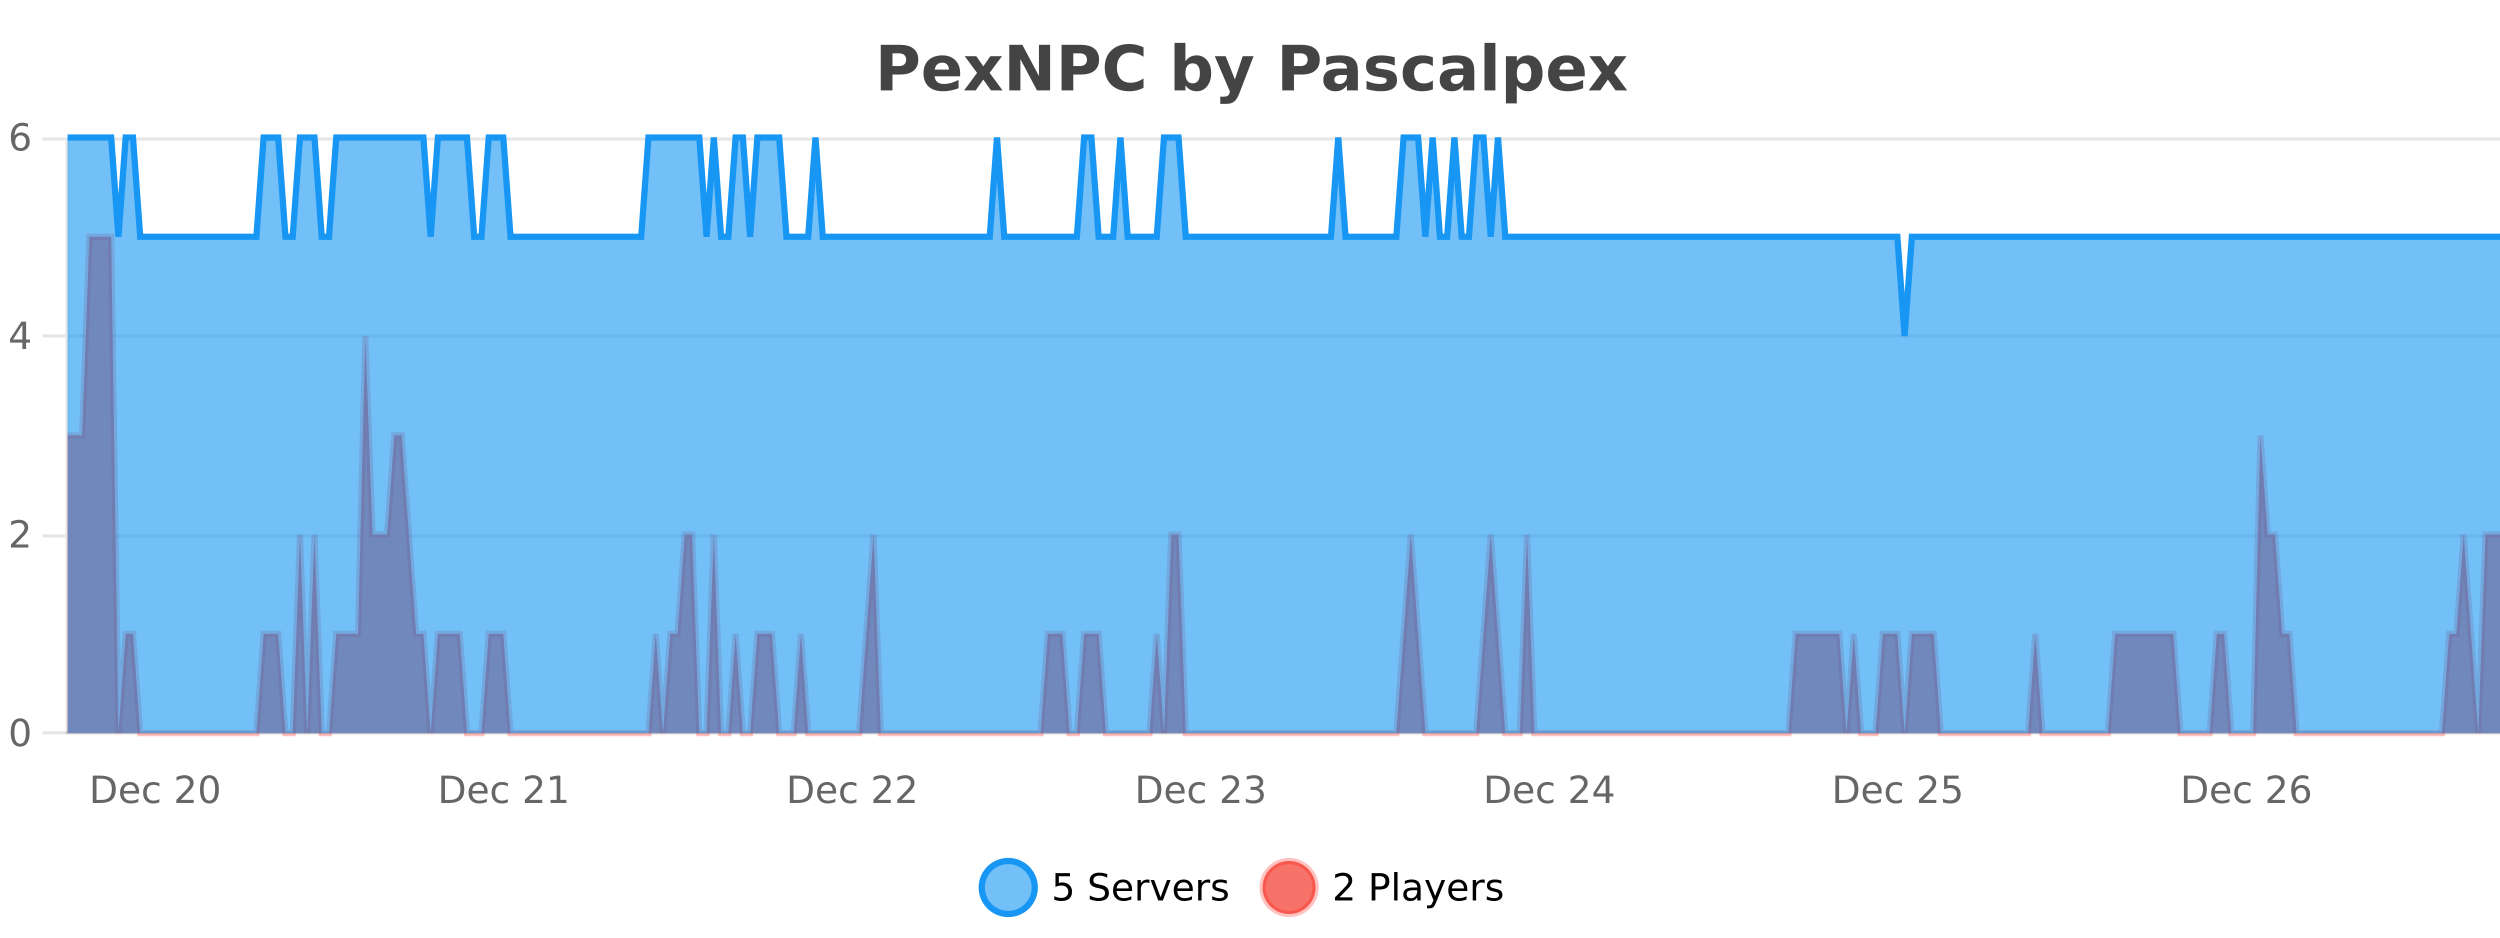 <?xml version="1.0" encoding="UTF-8"?>
<svg xmlns="http://www.w3.org/2000/svg" xmlns:xlink="http://www.w3.org/1999/xlink" width="800pt" height="300pt" viewBox="0 0 800 300" version="1.1">
<defs>
<clipPath id="clip1">
  <path d="M 285 263 L 360 263 L 360 300 L 285 300 Z M 285 263 "/>
</clipPath>
<clipPath id="clip2">
  <path d="M 375 263 L 450 263 L 450 300 L 375 300 Z M 375 263 "/>
</clipPath>
<clipPath id="clip3">
  <path d="M 21.633 75 L 800 75 L 800 234.602 L 21.633 234.602 Z M 21.633 75 "/>
</clipPath>
<clipPath id="clip4">
  <path d="M 20.633 47 L 800 47 L 800 235.602 L 20.633 235.602 Z M 20.633 47 "/>
</clipPath>
<clipPath id="clip5">
  <path d="M 21.633 44 L 800 44 L 800 234.602 L 21.633 234.602 Z M 21.633 44 "/>
</clipPath>
<clipPath id="clip6">
  <path d="M 20.633 43 L 800 43 L 800 136 L 20.633 136 Z M 20.633 43 "/>
</clipPath>
</defs>
<g id="surface3685571">
<rect x="0" y="0" width="800" height="300" style="fill:rgb(100%,100%,100%);fill-opacity:1;stroke:none;"/>
<path style="fill:none;stroke-width:1;stroke-linecap:butt;stroke-linejoin:miter;stroke:rgb(0%,0%,0%);stroke-opacity:0.098;stroke-miterlimit:10;" d="M 22 234.5 L 800 234.5 "/>
<path style="fill:none;stroke-width:1;stroke-linecap:butt;stroke-linejoin:miter;stroke:rgb(0%,0%,0%);stroke-opacity:0.098;stroke-miterlimit:10;" d="M 13.633 234.5 L 21 234.5 "/>
<path style="fill:none;stroke-width:1;stroke-linecap:butt;stroke-linejoin:miter;stroke:rgb(0%,0%,0%);stroke-opacity:0.098;stroke-miterlimit:10;" d="M 22 171.5 L 800 171.5 "/>
<path style="fill:none;stroke-width:1;stroke-linecap:butt;stroke-linejoin:miter;stroke:rgb(0%,0%,0%);stroke-opacity:0.098;stroke-miterlimit:10;" d="M 13.633 171.5 L 21 171.5 "/>
<path style="fill:none;stroke-width:1;stroke-linecap:butt;stroke-linejoin:miter;stroke:rgb(0%,0%,0%);stroke-opacity:0.098;stroke-miterlimit:10;" d="M 22 107.5 L 800 107.5 "/>
<path style="fill:none;stroke-width:1;stroke-linecap:butt;stroke-linejoin:miter;stroke:rgb(0%,0%,0%);stroke-opacity:0.098;stroke-miterlimit:10;" d="M 13.633 107.5 L 21 107.5 "/>
<path style="fill:none;stroke-width:1;stroke-linecap:butt;stroke-linejoin:miter;stroke:rgb(0%,0%,0%);stroke-opacity:0.098;stroke-miterlimit:10;" d="M 22 44.5 L 800 44.5 "/>
<path style="fill:none;stroke-width:1;stroke-linecap:butt;stroke-linejoin:miter;stroke:rgb(0%,0%,0%);stroke-opacity:0.098;stroke-miterlimit:10;" d="M 13.633 44.5 L 21 44.5 "/>
<path style=" stroke:none;fill-rule:nonzero;fill:rgb(9.02%,58.824%,95.294%);fill-opacity:0.6;" d="M 331.121 284 C 331.121 288.688 327.324 292.484 322.637 292.484 C 317.953 292.484 314.152 288.688 314.152 284 C 314.152 279.312 317.953 275.516 322.637 275.516 C 327.324 275.516 331.121 279.312 331.121 284 Z M 331.121 284 "/>
<g clip-path="url(#clip1)" clip-rule="nonzero">
<path style="fill:none;stroke-width:2;stroke-linecap:butt;stroke-linejoin:miter;stroke:rgb(9.02%,58.824%,95.294%);stroke-opacity:1;stroke-miterlimit:10;" d="M 331.121 284 C 331.121 288.688 327.324 292.484 322.637 292.484 C 317.953 292.484 314.152 288.688 314.152 284 C 314.152 279.312 317.953 275.516 322.637 275.516 C 327.324 275.516 331.121 279.312 331.121 284 Z M 331.121 284 "/>
</g>
<path style=" stroke:none;fill-rule:nonzero;fill:rgb(0%,0%,0%);fill-opacity:1;" d="M 337.75 279.406 L 342.391 279.406 L 342.391 280.406 L 338.828 280.406 L 338.828 282.547 C 339.004 282.484 339.176 282.445 339.344 282.422 C 339.52 282.391 339.691 282.375 339.859 282.375 C 340.836 282.375 341.613 282.648 342.188 283.188 C 342.758 283.719 343.047 284.438 343.047 285.344 C 343.047 286.293 342.75 287.027 342.156 287.547 C 341.57 288.07 340.75 288.328 339.688 288.328 C 339.312 288.328 338.93 288.297 338.547 288.234 C 338.172 288.172 337.781 288.078 337.375 287.953 L 337.375 286.766 C 337.727 286.953 338.094 287.094 338.469 287.188 C 338.844 287.281 339.238 287.328 339.656 287.328 C 340.332 287.328 340.867 287.152 341.266 286.797 C 341.66 286.445 341.859 285.961 341.859 285.344 C 341.859 284.742 341.66 284.262 341.266 283.906 C 340.867 283.555 340.332 283.375 339.656 283.375 C 339.344 283.375 339.023 283.414 338.703 283.484 C 338.391 283.547 338.07 283.652 337.75 283.797 Z M 354.32 279.688 L 354.32 280.844 C 353.871 280.637 353.445 280.48 353.039 280.375 C 352.641 280.262 352.262 280.203 351.898 280.203 C 351.25 280.203 350.75 280.328 350.398 280.578 C 350.055 280.828 349.883 281.188 349.883 281.656 C 349.883 282.043 349.996 282.336 350.227 282.531 C 350.453 282.73 350.898 282.887 351.555 283 L 352.258 283.156 C 353.141 283.324 353.793 283.621 354.211 284.047 C 354.637 284.465 354.852 285.027 354.852 285.734 C 354.852 286.59 354.562 287.234 353.992 287.672 C 353.43 288.109 352.594 288.328 351.492 288.328 C 351.086 288.328 350.648 288.281 350.18 288.188 C 349.711 288.094 349.227 287.953 348.727 287.766 L 348.727 286.547 C 349.203 286.82 349.672 287.023 350.133 287.156 C 350.602 287.293 351.055 287.359 351.492 287.359 C 352.168 287.359 352.688 287.23 353.055 286.969 C 353.43 286.699 353.617 286.32 353.617 285.828 C 353.617 285.402 353.48 285.07 353.211 284.828 C 352.949 284.578 352.516 284.398 351.914 284.281 L 351.195 284.141 C 350.309 283.965 349.668 283.688 349.273 283.312 C 348.887 282.938 348.695 282.418 348.695 281.75 C 348.695 280.969 348.965 280.359 349.508 279.922 C 350.047 279.477 350.797 279.25 351.758 279.25 C 352.172 279.25 352.59 279.289 353.008 279.359 C 353.434 279.434 353.871 279.543 354.32 279.688 Z M 362.266 284.609 L 362.266 285.125 L 357.297 285.125 C 357.348 285.875 357.57 286.445 357.969 286.828 C 358.375 287.215 358.93 287.406 359.641 287.406 C 360.055 287.406 360.457 287.359 360.844 287.266 C 361.238 287.164 361.629 287.008 362.016 286.797 L 362.016 287.828 C 361.617 287.984 361.219 288.105 360.812 288.188 C 360.406 288.281 359.992 288.328 359.578 288.328 C 358.535 288.328 357.707 288.027 357.094 287.422 C 356.477 286.809 356.172 285.98 356.172 284.938 C 356.172 283.867 356.461 283.016 357.047 282.391 C 357.629 281.758 358.41 281.438 359.391 281.438 C 360.273 281.438 360.973 281.727 361.484 282.297 C 362.004 282.859 362.266 283.633 362.266 284.609 Z M 361.188 284.281 C 361.176 283.699 361.008 283.23 360.688 282.875 C 360.363 282.523 359.938 282.344 359.406 282.344 C 358.801 282.344 358.316 282.516 357.953 282.859 C 357.598 283.203 357.395 283.684 357.344 284.297 Z M 367.836 282.594 C 367.711 282.531 367.574 282.484 367.43 282.453 C 367.293 282.414 367.137 282.391 366.961 282.391 C 366.355 282.391 365.887 282.59 365.555 282.984 C 365.23 283.383 365.07 283.953 365.07 284.703 L 365.07 288.156 L 363.992 288.156 L 363.992 281.594 L 365.07 281.594 L 365.07 282.609 C 365.297 282.215 365.594 281.922 365.961 281.734 C 366.324 281.539 366.766 281.438 367.289 281.438 C 367.359 281.438 367.438 281.445 367.523 281.453 C 367.617 281.465 367.715 281.48 367.82 281.5 Z M 368.195 281.594 L 369.336 281.594 L 371.383 287.094 L 373.445 281.594 L 374.586 281.594 L 372.117 288.156 L 370.648 288.156 Z M 381.688 284.609 L 381.688 285.125 L 376.719 285.125 C 376.77 285.875 376.992 286.445 377.391 286.828 C 377.797 287.215 378.352 287.406 379.062 287.406 C 379.477 287.406 379.879 287.359 380.266 287.266 C 380.66 287.164 381.051 287.008 381.438 286.797 L 381.438 287.828 C 381.039 287.984 380.641 288.105 380.234 288.188 C 379.828 288.281 379.414 288.328 379 288.328 C 377.957 288.328 377.129 288.027 376.516 287.422 C 375.898 286.809 375.594 285.98 375.594 284.938 C 375.594 283.867 375.883 283.016 376.469 282.391 C 377.051 281.758 377.832 281.438 378.812 281.438 C 379.695 281.438 380.395 281.727 380.906 282.297 C 381.426 282.859 381.688 283.633 381.688 284.609 Z M 380.609 284.281 C 380.598 283.699 380.43 283.23 380.109 282.875 C 379.785 282.523 379.359 282.344 378.828 282.344 C 378.223 282.344 377.738 282.516 377.375 282.859 C 377.02 283.203 376.816 283.684 376.766 284.297 Z M 387.258 282.594 C 387.133 282.531 386.996 282.484 386.852 282.453 C 386.715 282.414 386.559 282.391 386.383 282.391 C 385.777 282.391 385.309 282.59 384.977 282.984 C 384.652 283.383 384.492 283.953 384.492 284.703 L 384.492 288.156 L 383.414 288.156 L 383.414 281.594 L 384.492 281.594 L 384.492 282.609 C 384.719 282.215 385.016 281.922 385.383 281.734 C 385.746 281.539 386.188 281.438 386.711 281.438 C 386.781 281.438 386.859 281.445 386.945 281.453 C 387.039 281.465 387.137 281.48 387.242 281.5 Z M 392.562 281.781 L 392.562 282.812 C 392.258 282.656 391.941 282.543 391.609 282.469 C 391.285 282.387 390.945 282.344 390.594 282.344 C 390.062 282.344 389.66 282.43 389.391 282.594 C 389.117 282.75 388.984 282.996 388.984 283.328 C 388.984 283.578 389.078 283.777 389.266 283.922 C 389.461 284.059 389.852 284.188 390.438 284.312 L 390.797 284.406 C 391.566 284.562 392.113 284.793 392.438 285.094 C 392.758 285.398 392.922 285.812 392.922 286.344 C 392.922 286.961 392.676 287.445 392.188 287.797 C 391.707 288.152 391.047 288.328 390.203 288.328 C 389.848 288.328 389.477 288.289 389.094 288.219 C 388.719 288.156 388.32 288.059 387.906 287.922 L 387.906 286.797 C 388.301 287.008 388.691 287.164 389.078 287.266 C 389.461 287.371 389.848 287.422 390.234 287.422 C 390.734 287.422 391.117 287.34 391.391 287.172 C 391.672 286.996 391.812 286.746 391.812 286.422 C 391.812 286.133 391.711 285.906 391.516 285.75 C 391.316 285.594 390.883 285.445 390.219 285.297 L 389.844 285.219 C 389.176 285.074 388.691 284.855 388.391 284.562 C 388.098 284.273 387.953 283.875 387.953 283.375 C 387.953 282.75 388.172 282.273 388.609 281.938 C 389.047 281.605 389.664 281.438 390.469 281.438 C 390.863 281.438 391.238 281.469 391.594 281.531 C 391.945 281.586 392.27 281.668 392.562 281.781 Z M 332.637 277.016 "/>
<path style=" stroke:none;fill-rule:nonzero;fill:rgb(96.863%,44.706%,40.784%);fill-opacity:1;" d="M 420.988 284 C 420.988 288.688 417.191 292.484 412.504 292.484 C 407.82 292.484 404.02 288.688 404.02 284 C 404.02 279.312 407.82 275.516 412.504 275.516 C 417.191 275.516 420.988 279.312 420.988 284 Z M 420.988 284 "/>
<g clip-path="url(#clip2)" clip-rule="nonzero">
<path style="fill:none;stroke-width:2;stroke-linecap:butt;stroke-linejoin:miter;stroke:rgb(100%,4.706%,0%);stroke-opacity:0.247;stroke-miterlimit:10;" d="M 420.988 284 C 420.988 288.688 417.191 292.484 412.504 292.484 C 407.82 292.484 404.02 288.688 404.02 284 C 404.02 279.312 407.82 275.516 412.504 275.516 C 417.191 275.516 420.988 279.312 420.988 284 Z M 420.988 284 "/>
</g>
<path style=" stroke:none;fill-rule:nonzero;fill:rgb(0%,0%,0%);fill-opacity:1;" d="M 428.617 287.156 L 432.758 287.156 L 432.758 288.156 L 427.195 288.156 L 427.195 287.156 C 427.641 286.699 428.25 286.078 429.023 285.297 C 429.805 284.508 430.293 283.996 430.492 283.766 C 430.875 283.352 431.141 282.996 431.289 282.703 C 431.445 282.402 431.523 282.109 431.523 281.828 C 431.523 281.359 431.355 280.98 431.023 280.688 C 430.699 280.398 430.277 280.25 429.758 280.25 C 429.383 280.25 428.984 280.312 428.57 280.438 C 428.164 280.562 427.727 280.762 427.258 281.031 L 427.258 279.828 C 427.734 279.641 428.18 279.5 428.586 279.406 C 429 279.305 429.383 279.25 429.727 279.25 C 430.633 279.25 431.355 279.48 431.898 279.938 C 432.438 280.387 432.711 280.992 432.711 281.75 C 432.711 282.105 432.641 282.445 432.508 282.766 C 432.371 283.09 432.125 283.469 431.773 283.906 C 431.668 284.023 431.355 284.352 430.836 284.891 C 430.312 285.434 429.574 286.188 428.617 287.156 Z M 440.125 280.375 L 440.125 283.672 L 441.609 283.672 C 442.16 283.672 442.586 283.531 442.891 283.25 C 443.191 282.961 443.344 282.547 443.344 282.016 C 443.344 281.496 443.191 281.094 442.891 280.812 C 442.586 280.523 442.16 280.375 441.609 280.375 Z M 438.938 279.406 L 441.609 279.406 C 442.598 279.406 443.344 279.633 443.844 280.078 C 444.344 280.516 444.594 281.164 444.594 282.016 C 444.594 282.883 444.344 283.539 443.844 283.984 C 443.344 284.422 442.598 284.641 441.609 284.641 L 440.125 284.641 L 440.125 288.156 L 438.938 288.156 Z M 446.129 279.031 L 447.207 279.031 L 447.207 288.156 L 446.129 288.156 Z M 452.445 284.859 C 451.578 284.859 450.977 284.961 450.633 285.156 C 450.297 285.355 450.133 285.695 450.133 286.172 C 450.133 286.559 450.258 286.867 450.508 287.094 C 450.766 287.312 451.109 287.422 451.539 287.422 C 452.141 287.422 452.621 287.215 452.977 286.797 C 453.34 286.371 453.523 285.805 453.523 285.094 L 453.523 284.859 Z M 454.602 284.406 L 454.602 288.156 L 453.523 288.156 L 453.523 287.156 C 453.273 287.555 452.965 287.852 452.602 288.047 C 452.234 288.234 451.789 288.328 451.258 288.328 C 450.578 288.328 450.043 288.141 449.648 287.766 C 449.25 287.383 449.055 286.875 449.055 286.25 C 449.055 285.512 449.297 284.953 449.789 284.578 C 450.289 284.203 451.027 284.016 452.008 284.016 L 453.523 284.016 L 453.523 283.906 C 453.523 283.406 453.355 283.023 453.023 282.75 C 452.699 282.48 452.246 282.344 451.664 282.344 C 451.289 282.344 450.918 282.391 450.555 282.484 C 450.199 282.578 449.859 282.715 449.539 282.891 L 449.539 281.891 C 449.934 281.734 450.312 281.621 450.68 281.547 C 451.055 281.477 451.418 281.438 451.773 281.438 C 452.719 281.438 453.43 281.684 453.898 282.172 C 454.367 282.664 454.602 283.406 454.602 284.406 Z M 459.551 288.766 C 459.246 289.547 458.949 290.055 458.66 290.297 C 458.367 290.535 457.98 290.656 457.504 290.656 L 456.645 290.656 L 456.645 289.75 L 457.27 289.75 C 457.57 289.75 457.801 289.676 457.957 289.531 C 458.121 289.395 458.305 289.066 458.504 288.547 L 458.707 288.047 L 456.051 281.594 L 457.191 281.594 L 459.238 286.719 L 461.301 281.594 L 462.441 281.594 Z M 469.543 284.609 L 469.543 285.125 L 464.574 285.125 C 464.625 285.875 464.848 286.445 465.246 286.828 C 465.652 287.215 466.207 287.406 466.918 287.406 C 467.332 287.406 467.734 287.359 468.121 287.266 C 468.516 287.164 468.906 287.008 469.293 286.797 L 469.293 287.828 C 468.895 287.984 468.496 288.105 468.09 288.188 C 467.684 288.281 467.27 288.328 466.855 288.328 C 465.812 288.328 464.984 288.027 464.371 287.422 C 463.754 286.809 463.449 285.98 463.449 284.938 C 463.449 283.867 463.738 283.016 464.324 282.391 C 464.906 281.758 465.688 281.438 466.668 281.438 C 467.551 281.438 468.25 281.727 468.762 282.297 C 469.281 282.859 469.543 283.633 469.543 284.609 Z M 468.465 284.281 C 468.453 283.699 468.285 283.23 467.965 282.875 C 467.641 282.523 467.215 282.344 466.684 282.344 C 466.078 282.344 465.594 282.516 465.23 282.859 C 464.875 283.203 464.672 283.684 464.621 284.297 Z M 475.113 282.594 C 474.988 282.531 474.852 282.484 474.707 282.453 C 474.57 282.414 474.414 282.391 474.238 282.391 C 473.633 282.391 473.164 282.59 472.832 282.984 C 472.508 283.383 472.348 283.953 472.348 284.703 L 472.348 288.156 L 471.27 288.156 L 471.27 281.594 L 472.348 281.594 L 472.348 282.609 C 472.574 282.215 472.871 281.922 473.238 281.734 C 473.602 281.539 474.043 281.438 474.566 281.438 C 474.637 281.438 474.715 281.445 474.801 281.453 C 474.895 281.465 474.992 281.48 475.098 281.5 Z M 480.422 281.781 L 480.422 282.812 C 480.117 282.656 479.801 282.543 479.469 282.469 C 479.145 282.387 478.805 282.344 478.453 282.344 C 477.922 282.344 477.52 282.43 477.25 282.594 C 476.977 282.75 476.844 282.996 476.844 283.328 C 476.844 283.578 476.938 283.777 477.125 283.922 C 477.32 284.059 477.711 284.188 478.297 284.312 L 478.656 284.406 C 479.426 284.562 479.973 284.793 480.297 285.094 C 480.617 285.398 480.781 285.812 480.781 286.344 C 480.781 286.961 480.535 287.445 480.047 287.797 C 479.566 288.152 478.906 288.328 478.062 288.328 C 477.707 288.328 477.336 288.289 476.953 288.219 C 476.578 288.156 476.18 288.059 475.766 287.922 L 475.766 286.797 C 476.16 287.008 476.551 287.164 476.938 287.266 C 477.32 287.371 477.707 287.422 478.094 287.422 C 478.594 287.422 478.977 287.34 479.25 287.172 C 479.531 286.996 479.672 286.746 479.672 286.422 C 479.672 286.133 479.57 285.906 479.375 285.75 C 479.176 285.594 478.742 285.445 478.078 285.297 L 477.703 285.219 C 477.035 285.074 476.551 284.855 476.25 284.562 C 475.957 284.273 475.812 283.875 475.812 283.375 C 475.812 282.75 476.031 282.273 476.469 281.938 C 476.906 281.605 477.523 281.438 478.328 281.438 C 478.723 281.438 479.098 281.469 479.453 281.531 C 479.805 281.586 480.129 281.668 480.422 281.781 Z M 422.504 277.016 "/>
<path style=" stroke:none;fill-rule:nonzero;fill:rgb(26.667%,26.667%,26.667%);fill-opacity:1;" d="M 281.844 14.344 L 288.078 14.344 C 289.93 14.344 291.352 14.758 292.344 15.578 C 293.344 16.402 293.844 17.574 293.844 19.094 C 293.844 20.625 293.344 21.805 292.344 22.625 C 291.352 23.449 289.93 23.859 288.078 23.859 L 285.594 23.859 L 285.594 28.922 L 281.844 28.922 Z M 285.594 17.062 L 285.594 21.141 L 287.672 21.141 C 288.398 21.141 288.961 20.965 289.359 20.609 C 289.766 20.258 289.969 19.75 289.969 19.094 C 289.969 18.449 289.766 17.949 289.359 17.594 C 288.961 17.242 288.398 17.062 287.672 17.062 Z M 307.25 23.422 L 307.25 24.422 L 299.078 24.422 C 299.16 25.246 299.457 25.859 299.969 26.266 C 300.477 26.672 301.188 26.875 302.094 26.875 C 302.832 26.875 303.586 26.766 304.359 26.547 C 305.129 26.328 305.922 26 306.734 25.562 L 306.734 28.25 C 305.91 28.562 305.082 28.797 304.25 28.953 C 303.426 29.117 302.602 29.203 301.781 29.203 C 299.801 29.203 298.258 28.703 297.156 27.703 C 296.062 26.695 295.516 25.281 295.516 23.469 C 295.516 21.68 296.051 20.273 297.125 19.25 C 298.207 18.23 299.691 17.719 301.578 17.719 C 303.297 17.719 304.672 18.242 305.703 19.281 C 306.734 20.312 307.25 21.695 307.25 23.422 Z M 303.656 22.266 C 303.656 21.602 303.461 21.062 303.078 20.656 C 302.691 20.25 302.188 20.047 301.562 20.047 C 300.883 20.047 300.332 20.242 299.906 20.625 C 299.488 21 299.227 21.547 299.125 22.266 Z M 312.66 23.328 L 308.723 17.984 L 312.426 17.984 L 314.66 21.219 L 316.926 17.984 L 320.629 17.984 L 316.676 23.312 L 320.816 28.922 L 317.113 28.922 L 314.66 25.469 L 312.223 28.922 L 308.52 28.922 Z M 322.969 14.344 L 327.156 14.344 L 332.469 24.344 L 332.469 14.344 L 336.031 14.344 L 336.031 28.922 L 331.828 28.922 L 326.531 18.922 L 326.531 28.922 L 322.969 28.922 Z M 339.703 14.344 L 345.938 14.344 C 347.789 14.344 349.211 14.758 350.203 15.578 C 351.203 16.402 351.703 17.574 351.703 19.094 C 351.703 20.625 351.203 21.805 350.203 22.625 C 349.211 23.449 347.789 23.859 345.938 23.859 L 343.453 23.859 L 343.453 28.922 L 339.703 28.922 Z M 343.453 17.062 L 343.453 21.141 L 345.531 21.141 C 346.258 21.141 346.82 20.965 347.219 20.609 C 347.625 20.258 347.828 19.75 347.828 19.094 C 347.828 18.449 347.625 17.949 347.219 17.594 C 346.82 17.242 346.258 17.062 345.531 17.062 Z M 365.926 28.125 C 365.227 28.48 364.504 28.746 363.754 28.922 C 363.012 29.109 362.23 29.203 361.41 29.203 C 358.98 29.203 357.059 28.527 355.645 27.172 C 354.227 25.809 353.52 23.965 353.52 21.641 C 353.52 19.32 354.227 17.48 355.645 16.125 C 357.059 14.762 358.98 14.078 361.41 14.078 C 362.23 14.078 363.012 14.172 363.754 14.359 C 364.504 14.539 365.227 14.805 365.926 15.156 L 365.926 18.172 C 365.227 17.703 364.539 17.359 363.863 17.141 C 363.184 16.914 362.473 16.797 361.723 16.797 C 360.379 16.797 359.32 17.23 358.551 18.094 C 357.789 18.949 357.41 20.133 357.41 21.641 C 357.41 23.152 357.789 24.34 358.551 25.203 C 359.32 26.059 360.379 26.484 361.723 26.484 C 362.473 26.484 363.184 26.375 363.863 26.156 C 364.539 25.93 365.227 25.578 365.926 25.109 Z M 381.66 26.672 C 382.41 26.672 382.98 26.402 383.379 25.859 C 383.773 25.309 383.973 24.512 383.973 23.469 C 383.973 22.43 383.773 21.637 383.379 21.094 C 382.98 20.543 382.41 20.266 381.66 20.266 C 380.91 20.266 380.332 20.543 379.926 21.094 C 379.527 21.637 379.332 22.43 379.332 23.469 C 379.332 24.5 379.527 25.293 379.926 25.844 C 380.332 26.398 380.91 26.672 381.66 26.672 Z M 379.332 19.578 C 379.82 18.945 380.355 18.477 380.941 18.172 C 381.523 17.871 382.195 17.719 382.957 17.719 C 384.309 17.719 385.418 18.258 386.285 19.328 C 387.148 20.402 387.582 21.781 387.582 23.469 C 387.582 25.148 387.148 26.523 386.285 27.594 C 385.418 28.668 384.309 29.203 382.957 29.203 C 382.195 29.203 381.523 29.051 380.941 28.75 C 380.355 28.449 379.82 27.98 379.332 27.344 L 379.332 28.922 L 375.848 28.922 L 375.848 13.719 L 379.332 13.719 Z M 388.727 17.984 L 392.211 17.984 L 395.164 25.406 L 397.664 17.984 L 401.148 17.984 L 396.555 29.953 C 396.094 31.172 395.555 32.02 394.93 32.5 C 394.312 32.988 393.508 33.234 392.508 33.234 L 390.477 33.234 L 390.477 30.938 L 391.57 30.938 C 392.164 30.938 392.594 30.844 392.867 30.656 C 393.137 30.469 393.344 30.129 393.492 29.641 L 393.602 29.344 Z M 410.32 14.344 L 416.555 14.344 C 418.406 14.344 419.828 14.758 420.82 15.578 C 421.82 16.402 422.32 17.574 422.32 19.094 C 422.32 20.625 421.82 21.805 420.82 22.625 C 419.828 23.449 418.406 23.859 416.555 23.859 L 414.07 23.859 L 414.07 28.922 L 410.32 28.922 Z M 414.07 17.062 L 414.07 21.141 L 416.148 21.141 C 416.875 21.141 417.438 20.965 417.836 20.609 C 418.242 20.258 418.445 19.75 418.445 19.094 C 418.445 18.449 418.242 17.949 417.836 17.594 C 417.438 17.242 416.875 17.062 416.148 17.062 Z M 429.176 24 C 428.445 24 427.898 24.125 427.535 24.375 C 427.168 24.617 426.988 24.98 426.988 25.469 C 426.988 25.906 427.133 26.25 427.426 26.5 C 427.727 26.75 428.137 26.875 428.66 26.875 C 429.316 26.875 429.867 26.641 430.316 26.172 C 430.773 25.703 431.004 25.117 431.004 24.406 L 431.004 24 Z M 434.52 22.688 L 434.52 28.922 L 431.004 28.922 L 431.004 27.297 C 430.535 27.965 430.004 28.449 429.41 28.75 C 428.824 29.051 428.113 29.203 427.27 29.203 C 426.145 29.203 425.227 28.875 424.52 28.219 C 423.809 27.555 423.457 26.695 423.457 25.641 C 423.457 24.359 423.895 23.422 424.77 22.828 C 425.652 22.227 427.043 21.922 428.941 21.922 L 431.004 21.922 L 431.004 21.641 C 431.004 21.09 430.785 20.688 430.348 20.438 C 429.91 20.18 429.227 20.047 428.301 20.047 C 427.551 20.047 426.852 20.125 426.207 20.281 C 425.559 20.43 424.961 20.648 424.41 20.938 L 424.41 18.281 C 425.16 18.094 425.91 17.953 426.66 17.859 C 427.418 17.766 428.18 17.719 428.941 17.719 C 430.91 17.719 432.332 18.109 433.207 18.891 C 434.082 19.664 434.52 20.93 434.52 22.688 Z M 446.312 18.328 L 446.312 20.984 C 445.57 20.672 444.852 20.438 444.156 20.281 C 443.457 20.125 442.797 20.047 442.172 20.047 C 441.516 20.047 441.023 20.133 440.703 20.297 C 440.379 20.465 440.219 20.719 440.219 21.062 C 440.219 21.344 440.336 21.559 440.578 21.703 C 440.828 21.852 441.266 21.961 441.891 22.031 L 442.516 22.125 C 444.305 22.355 445.508 22.73 446.125 23.25 C 446.738 23.773 447.047 24.59 447.047 25.703 C 447.047 26.871 446.613 27.746 445.75 28.328 C 444.895 28.914 443.617 29.203 441.922 29.203 C 441.191 29.203 440.441 29.145 439.672 29.031 C 438.898 28.918 438.109 28.746 437.297 28.516 L 437.297 25.859 C 437.992 26.203 438.707 26.461 439.438 26.625 C 440.164 26.793 440.91 26.875 441.672 26.875 C 442.359 26.875 442.875 26.781 443.219 26.594 C 443.562 26.406 443.734 26.125 443.734 25.75 C 443.734 25.438 443.613 25.211 443.375 25.062 C 443.133 24.906 442.66 24.789 441.953 24.703 L 441.344 24.625 C 439.781 24.43 438.688 24.07 438.062 23.547 C 437.438 23.016 437.125 22.215 437.125 21.141 C 437.125 19.984 437.52 19.125 438.312 18.562 C 439.113 18 440.332 17.719 441.969 17.719 C 442.613 17.719 443.289 17.773 444 17.875 C 444.707 17.969 445.477 18.121 446.312 18.328 Z M 458.516 18.328 L 458.516 21.172 C 458.047 20.852 457.57 20.609 457.094 20.453 C 456.613 20.297 456.113 20.219 455.594 20.219 C 454.625 20.219 453.863 20.508 453.312 21.078 C 452.77 21.641 452.5 22.438 452.5 23.469 C 452.5 24.492 452.77 25.289 453.312 25.859 C 453.863 26.422 454.625 26.703 455.594 26.703 C 456.145 26.703 456.664 26.625 457.156 26.469 C 457.645 26.305 458.098 26.059 458.516 25.734 L 458.516 28.594 C 457.973 28.805 457.422 28.953 456.859 29.047 C 456.297 29.148 455.727 29.203 455.156 29.203 C 453.188 29.203 451.645 28.699 450.531 27.688 C 449.414 26.68 448.859 25.273 448.859 23.469 C 448.859 21.656 449.414 20.246 450.531 19.234 C 451.645 18.227 453.188 17.719 455.156 17.719 C 455.727 17.719 456.289 17.773 456.844 17.875 C 457.406 17.969 457.961 18.121 458.516 18.328 Z M 466.43 24 C 465.699 24 465.152 24.125 464.789 24.375 C 464.422 24.617 464.242 24.98 464.242 25.469 C 464.242 25.906 464.387 26.25 464.68 26.5 C 464.98 26.75 465.391 26.875 465.914 26.875 C 466.57 26.875 467.121 26.641 467.57 26.172 C 468.027 25.703 468.258 25.117 468.258 24.406 L 468.258 24 Z M 471.773 22.688 L 471.773 28.922 L 468.258 28.922 L 468.258 27.297 C 467.789 27.965 467.258 28.449 466.664 28.75 C 466.078 29.051 465.367 29.203 464.523 29.203 C 463.398 29.203 462.48 28.875 461.773 28.219 C 461.062 27.555 460.711 26.695 460.711 25.641 C 460.711 24.359 461.148 23.422 462.023 22.828 C 462.906 22.227 464.297 21.922 466.195 21.922 L 468.258 21.922 L 468.258 21.641 C 468.258 21.09 468.039 20.688 467.602 20.438 C 467.164 20.18 466.48 20.047 465.555 20.047 C 464.805 20.047 464.105 20.125 463.461 20.281 C 462.812 20.43 462.215 20.648 461.664 20.938 L 461.664 18.281 C 462.414 18.094 463.164 17.953 463.914 17.859 C 464.672 17.766 465.434 17.719 466.195 17.719 C 468.164 17.719 469.586 18.109 470.461 18.891 C 471.336 19.664 471.773 20.93 471.773 22.688 Z M 475.039 13.719 L 478.523 13.719 L 478.523 28.922 L 475.039 28.922 Z M 485.375 27.344 L 485.375 33.078 L 481.891 33.078 L 481.891 17.984 L 485.375 17.984 L 485.375 19.578 C 485.863 18.945 486.398 18.477 486.984 18.172 C 487.566 17.871 488.238 17.719 489 17.719 C 490.352 17.719 491.461 18.258 492.328 19.328 C 493.191 20.402 493.625 21.781 493.625 23.469 C 493.625 25.148 493.191 26.523 492.328 27.594 C 491.461 28.668 490.352 29.203 489 29.203 C 488.238 29.203 487.566 29.051 486.984 28.75 C 486.398 28.449 485.863 27.98 485.375 27.344 Z M 487.703 20.266 C 486.953 20.266 486.375 20.543 485.969 21.094 C 485.57 21.637 485.375 22.43 485.375 23.469 C 485.375 24.5 485.57 25.293 485.969 25.844 C 486.375 26.398 486.953 26.672 487.703 26.672 C 488.453 26.672 489.023 26.402 489.422 25.859 C 489.816 25.309 490.016 24.512 490.016 23.469 C 490.016 22.43 489.816 21.637 489.422 21.094 C 489.023 20.543 488.453 20.266 487.703 20.266 Z M 507.117 23.422 L 507.117 24.422 L 498.945 24.422 C 499.027 25.246 499.324 25.859 499.836 26.266 C 500.344 26.672 501.055 26.875 501.961 26.875 C 502.699 26.875 503.453 26.766 504.227 26.547 C 504.996 26.328 505.789 26 506.602 25.562 L 506.602 28.25 C 505.777 28.562 504.949 28.797 504.117 28.953 C 503.293 29.117 502.469 29.203 501.648 29.203 C 499.668 29.203 498.125 28.703 497.023 27.703 C 495.93 26.695 495.383 25.281 495.383 23.469 C 495.383 21.68 495.918 20.273 496.992 19.25 C 498.074 18.23 499.559 17.719 501.445 17.719 C 503.164 17.719 504.539 18.242 505.57 19.281 C 506.602 20.312 507.117 21.695 507.117 23.422 Z M 503.523 22.266 C 503.523 21.602 503.328 21.062 502.945 20.656 C 502.559 20.25 502.055 20.047 501.43 20.047 C 500.75 20.047 500.199 20.242 499.773 20.625 C 499.355 21 499.094 21.547 498.992 22.266 Z M 512.523 23.328 L 508.586 17.984 L 512.289 17.984 L 514.523 21.219 L 516.789 17.984 L 520.492 17.984 L 516.539 23.312 L 520.68 28.922 L 516.977 28.922 L 514.523 25.469 L 512.086 28.922 L 508.383 28.922 Z M 280 10.359 "/>
<path style="fill:none;stroke-width:1;stroke-linecap:butt;stroke-linejoin:miter;stroke:rgb(0%,0%,0%);stroke-opacity:0.098;stroke-miterlimit:10;" d="M 21 234.5 L 801 234.5 "/>
<path style=" stroke:none;fill-rule:nonzero;fill:rgb(40%,40%,40%);fill-opacity:1;" d="M 30.875 249.172 L 30.875 255.984 L 32.312 255.984 C 33.52 255.984 34.398 255.715 34.953 255.172 C 35.516 254.621 35.797 253.75 35.797 252.562 C 35.797 251.398 35.516 250.543 34.953 250 C 34.398 249.449 33.52 249.172 32.312 249.172 Z M 29.688 248.203 L 32.125 248.203 C 33.82 248.203 35.066 248.559 35.859 249.266 C 36.648 249.965 37.047 251.062 37.047 252.562 C 37.047 254.074 36.645 255.184 35.844 255.891 C 35.051 256.602 33.812 256.953 32.125 256.953 L 29.688 256.953 Z M 44.508 253.406 L 44.508 253.922 L 39.539 253.922 C 39.59 254.672 39.812 255.242 40.211 255.625 C 40.617 256.012 41.172 256.203 41.883 256.203 C 42.297 256.203 42.699 256.156 43.086 256.062 C 43.48 255.961 43.871 255.805 44.258 255.594 L 44.258 256.625 C 43.859 256.781 43.461 256.902 43.055 256.984 C 42.648 257.078 42.234 257.125 41.82 257.125 C 40.777 257.125 39.949 256.824 39.336 256.219 C 38.719 255.605 38.414 254.777 38.414 253.734 C 38.414 252.664 38.703 251.812 39.289 251.188 C 39.871 250.555 40.652 250.234 41.633 250.234 C 42.516 250.234 43.215 250.523 43.727 251.094 C 44.246 251.656 44.508 252.43 44.508 253.406 Z M 43.43 253.078 C 43.418 252.496 43.25 252.027 42.93 251.672 C 42.605 251.32 42.18 251.141 41.648 251.141 C 41.043 251.141 40.559 251.312 40.195 251.656 C 39.84 252 39.637 252.48 39.586 253.094 Z M 51 250.641 L 51 251.656 C 50.688 251.48 50.379 251.352 50.078 251.266 C 49.773 251.184 49.469 251.141 49.156 251.141 C 48.445 251.141 47.898 251.367 47.516 251.812 C 47.129 252.25 46.938 252.871 46.938 253.672 C 46.938 254.477 47.129 255.102 47.516 255.547 C 47.898 255.984 48.445 256.203 49.156 256.203 C 49.469 256.203 49.773 256.164 50.078 256.078 C 50.379 255.996 50.688 255.871 51 255.703 L 51 256.703 C 50.695 256.84 50.383 256.945 50.062 257.016 C 49.738 257.086 49.395 257.125 49.031 257.125 C 48.039 257.125 47.254 256.82 46.672 256.203 C 46.086 255.578 45.797 254.734 45.797 253.672 C 45.797 252.609 46.086 251.773 46.672 251.156 C 47.266 250.543 48.078 250.234 49.109 250.234 C 49.43 250.234 49.75 250.273 50.062 250.344 C 50.383 250.406 50.695 250.508 51 250.641 Z M 57.848 255.953 L 61.988 255.953 L 61.988 256.953 L 56.426 256.953 L 56.426 255.953 C 56.871 255.496 57.48 254.875 58.254 254.094 C 59.035 253.305 59.523 252.793 59.723 252.562 C 60.105 252.148 60.371 251.793 60.52 251.5 C 60.676 251.199 60.754 250.906 60.754 250.625 C 60.754 250.156 60.586 249.777 60.254 249.484 C 59.93 249.195 59.508 249.047 58.988 249.047 C 58.613 249.047 58.215 249.109 57.801 249.234 C 57.395 249.359 56.957 249.559 56.488 249.828 L 56.488 248.625 C 56.965 248.438 57.41 248.297 57.816 248.203 C 58.23 248.102 58.613 248.047 58.957 248.047 C 59.863 248.047 60.586 248.277 61.129 248.734 C 61.668 249.184 61.941 249.789 61.941 250.547 C 61.941 250.902 61.871 251.242 61.738 251.562 C 61.602 251.887 61.355 252.266 61.004 252.703 C 60.898 252.82 60.586 253.148 60.066 253.688 C 59.543 254.23 58.805 254.984 57.848 255.953 Z M 67 248.984 C 66.395 248.984 65.938 249.289 65.625 249.891 C 65.32 250.484 65.172 251.387 65.172 252.594 C 65.172 253.793 65.32 254.695 65.625 255.297 C 65.938 255.891 66.395 256.188 67 256.188 C 67.613 256.188 68.07 255.891 68.375 255.297 C 68.688 254.695 68.844 253.793 68.844 252.594 C 68.844 251.387 68.688 250.484 68.375 249.891 C 68.07 249.289 67.613 248.984 67 248.984 Z M 67 248.047 C 67.977 248.047 68.727 248.438 69.25 249.219 C 69.77 249.992 70.031 251.117 70.031 252.594 C 70.031 254.062 69.77 255.188 69.25 255.969 C 68.727 256.742 67.977 257.125 67 257.125 C 66.02 257.125 65.27 256.742 64.75 255.969 C 64.238 255.188 63.984 254.062 63.984 252.594 C 63.984 251.117 64.238 249.992 64.75 249.219 C 65.27 248.438 66.02 248.047 67 248.047 Z M 28.516 245.816 "/>
<path style=" stroke:none;fill-rule:nonzero;fill:rgb(40%,40%,40%);fill-opacity:1;" d="M 142.402 249.172 L 142.402 255.984 L 143.84 255.984 C 145.047 255.984 145.926 255.715 146.48 255.172 C 147.043 254.621 147.324 253.75 147.324 252.562 C 147.324 251.398 147.043 250.543 146.48 250 C 145.926 249.449 145.047 249.172 143.84 249.172 Z M 141.215 248.203 L 143.652 248.203 C 145.348 248.203 146.594 248.559 147.387 249.266 C 148.176 249.965 148.574 251.062 148.574 252.562 C 148.574 254.074 148.172 255.184 147.371 255.891 C 146.578 256.602 145.34 256.953 143.652 256.953 L 141.215 256.953 Z M 156.031 253.406 L 156.031 253.922 L 151.062 253.922 C 151.113 254.672 151.336 255.242 151.734 255.625 C 152.141 256.012 152.695 256.203 153.406 256.203 C 153.82 256.203 154.223 256.156 154.609 256.062 C 155.004 255.961 155.395 255.805 155.781 255.594 L 155.781 256.625 C 155.383 256.781 154.984 256.902 154.578 256.984 C 154.172 257.078 153.758 257.125 153.344 257.125 C 152.301 257.125 151.473 256.824 150.859 256.219 C 150.242 255.605 149.938 254.777 149.938 253.734 C 149.938 252.664 150.227 251.812 150.812 251.188 C 151.395 250.555 152.176 250.234 153.156 250.234 C 154.039 250.234 154.738 250.523 155.25 251.094 C 155.77 251.656 156.031 252.43 156.031 253.406 Z M 154.953 253.078 C 154.941 252.496 154.773 252.027 154.453 251.672 C 154.129 251.32 153.703 251.141 153.172 251.141 C 152.566 251.141 152.082 251.312 151.719 251.656 C 151.363 252 151.16 252.48 151.109 253.094 Z M 162.523 250.641 L 162.523 251.656 C 162.211 251.48 161.902 251.352 161.602 251.266 C 161.297 251.184 160.992 251.141 160.68 251.141 C 159.969 251.141 159.422 251.367 159.039 251.812 C 158.652 252.25 158.461 252.871 158.461 253.672 C 158.461 254.477 158.652 255.102 159.039 255.547 C 159.422 255.984 159.969 256.203 160.68 256.203 C 160.992 256.203 161.297 256.164 161.602 256.078 C 161.902 255.996 162.211 255.871 162.523 255.703 L 162.523 256.703 C 162.219 256.84 161.906 256.945 161.586 257.016 C 161.262 257.086 160.918 257.125 160.555 257.125 C 159.562 257.125 158.777 256.82 158.195 256.203 C 157.609 255.578 157.32 254.734 157.32 253.672 C 157.32 252.609 157.609 251.773 158.195 251.156 C 158.789 250.543 159.602 250.234 160.633 250.234 C 160.953 250.234 161.273 250.273 161.586 250.344 C 161.906 250.406 162.219 250.508 162.523 250.641 Z M 169.375 255.953 L 173.516 255.953 L 173.516 256.953 L 167.953 256.953 L 167.953 255.953 C 168.398 255.496 169.008 254.875 169.781 254.094 C 170.562 253.305 171.051 252.793 171.25 252.562 C 171.633 252.148 171.898 251.793 172.047 251.5 C 172.203 251.199 172.281 250.906 172.281 250.625 C 172.281 250.156 172.113 249.777 171.781 249.484 C 171.457 249.195 171.035 249.047 170.516 249.047 C 170.141 249.047 169.742 249.109 169.328 249.234 C 168.922 249.359 168.484 249.559 168.016 249.828 L 168.016 248.625 C 168.492 248.438 168.938 248.297 169.344 248.203 C 169.758 248.102 170.141 248.047 170.484 248.047 C 171.391 248.047 172.113 248.277 172.656 248.734 C 173.195 249.184 173.469 249.789 173.469 250.547 C 173.469 250.902 173.398 251.242 173.266 251.562 C 173.129 251.887 172.883 252.266 172.531 252.703 C 172.426 252.82 172.113 253.148 171.594 253.688 C 171.07 254.23 170.332 254.984 169.375 255.953 Z M 176.195 255.953 L 178.133 255.953 L 178.133 249.281 L 176.023 249.703 L 176.023 248.625 L 178.117 248.203 L 179.305 248.203 L 179.305 255.953 L 181.242 255.953 L 181.242 256.953 L 176.195 256.953 Z M 140.043 245.816 "/>
<path style=" stroke:none;fill-rule:nonzero;fill:rgb(40%,40%,40%);fill-opacity:1;" d="M 253.93 249.172 L 253.93 255.984 L 255.367 255.984 C 256.574 255.984 257.453 255.715 258.008 255.172 C 258.57 254.621 258.852 253.75 258.852 252.562 C 258.852 251.398 258.57 250.543 258.008 250 C 257.453 249.449 256.574 249.172 255.367 249.172 Z M 252.742 248.203 L 255.18 248.203 C 256.875 248.203 258.121 248.559 258.914 249.266 C 259.703 249.965 260.102 251.062 260.102 252.562 C 260.102 254.074 259.699 255.184 258.898 255.891 C 258.105 256.602 256.867 256.953 255.18 256.953 L 252.742 256.953 Z M 267.562 253.406 L 267.562 253.922 L 262.594 253.922 C 262.645 254.672 262.867 255.242 263.266 255.625 C 263.672 256.012 264.227 256.203 264.938 256.203 C 265.352 256.203 265.754 256.156 266.141 256.062 C 266.535 255.961 266.926 255.805 267.312 255.594 L 267.312 256.625 C 266.914 256.781 266.516 256.902 266.109 256.984 C 265.703 257.078 265.289 257.125 264.875 257.125 C 263.832 257.125 263.004 256.824 262.391 256.219 C 261.773 255.605 261.469 254.777 261.469 253.734 C 261.469 252.664 261.758 251.812 262.344 251.188 C 262.926 250.555 263.707 250.234 264.688 250.234 C 265.57 250.234 266.27 250.523 266.781 251.094 C 267.301 251.656 267.562 252.43 267.562 253.406 Z M 266.484 253.078 C 266.473 252.496 266.305 252.027 265.984 251.672 C 265.66 251.32 265.234 251.141 264.703 251.141 C 264.098 251.141 263.613 251.312 263.25 251.656 C 262.895 252 262.691 252.48 262.641 253.094 Z M 274.055 250.641 L 274.055 251.656 C 273.742 251.48 273.434 251.352 273.133 251.266 C 272.828 251.184 272.523 251.141 272.211 251.141 C 271.5 251.141 270.953 251.367 270.57 251.812 C 270.184 252.25 269.992 252.871 269.992 253.672 C 269.992 254.477 270.184 255.102 270.57 255.547 C 270.953 255.984 271.5 256.203 272.211 256.203 C 272.523 256.203 272.828 256.164 273.133 256.078 C 273.434 255.996 273.742 255.871 274.055 255.703 L 274.055 256.703 C 273.75 256.84 273.438 256.945 273.117 257.016 C 272.793 257.086 272.449 257.125 272.086 257.125 C 271.094 257.125 270.309 256.82 269.727 256.203 C 269.141 255.578 268.852 254.734 268.852 253.672 C 268.852 252.609 269.141 251.773 269.727 251.156 C 270.32 250.543 271.133 250.234 272.164 250.234 C 272.484 250.234 272.805 250.273 273.117 250.344 C 273.438 250.406 273.75 250.508 274.055 250.641 Z M 280.902 255.953 L 285.043 255.953 L 285.043 256.953 L 279.48 256.953 L 279.48 255.953 C 279.926 255.496 280.535 254.875 281.309 254.094 C 282.09 253.305 282.578 252.793 282.777 252.562 C 283.16 252.148 283.426 251.793 283.574 251.5 C 283.73 251.199 283.809 250.906 283.809 250.625 C 283.809 250.156 283.641 249.777 283.309 249.484 C 282.984 249.195 282.562 249.047 282.043 249.047 C 281.668 249.047 281.27 249.109 280.855 249.234 C 280.449 249.359 280.012 249.559 279.543 249.828 L 279.543 248.625 C 280.02 248.438 280.465 248.297 280.871 248.203 C 281.285 248.102 281.668 248.047 282.012 248.047 C 282.918 248.047 283.641 248.277 284.184 248.734 C 284.723 249.184 284.996 249.789 284.996 250.547 C 284.996 250.902 284.926 251.242 284.793 251.562 C 284.656 251.887 284.41 252.266 284.059 252.703 C 283.953 252.82 283.641 253.148 283.121 253.688 C 282.598 254.23 281.859 254.984 280.902 255.953 Z M 288.539 255.953 L 292.68 255.953 L 292.68 256.953 L 287.117 256.953 L 287.117 255.953 C 287.562 255.496 288.172 254.875 288.945 254.094 C 289.727 253.305 290.215 252.793 290.414 252.562 C 290.797 252.148 291.062 251.793 291.211 251.5 C 291.367 251.199 291.445 250.906 291.445 250.625 C 291.445 250.156 291.277 249.777 290.945 249.484 C 290.621 249.195 290.199 249.047 289.68 249.047 C 289.305 249.047 288.906 249.109 288.492 249.234 C 288.086 249.359 287.648 249.559 287.18 249.828 L 287.18 248.625 C 287.656 248.438 288.102 248.297 288.508 248.203 C 288.922 248.102 289.305 248.047 289.648 248.047 C 290.555 248.047 291.277 248.277 291.82 248.734 C 292.359 249.184 292.633 249.789 292.633 250.547 C 292.633 250.902 292.562 251.242 292.43 251.562 C 292.293 251.887 292.047 252.266 291.695 252.703 C 291.59 252.82 291.277 253.148 290.758 253.688 C 290.234 254.23 289.496 254.984 288.539 255.953 Z M 251.57 245.816 "/>
<path style=" stroke:none;fill-rule:nonzero;fill:rgb(40%,40%,40%);fill-opacity:1;" d="M 365.457 249.172 L 365.457 255.984 L 366.895 255.984 C 368.102 255.984 368.98 255.715 369.535 255.172 C 370.098 254.621 370.379 253.75 370.379 252.562 C 370.379 251.398 370.098 250.543 369.535 250 C 368.98 249.449 368.102 249.172 366.895 249.172 Z M 364.27 248.203 L 366.707 248.203 C 368.402 248.203 369.648 248.559 370.441 249.266 C 371.23 249.965 371.629 251.062 371.629 252.562 C 371.629 254.074 371.227 255.184 370.426 255.891 C 369.633 256.602 368.395 256.953 366.707 256.953 L 364.27 256.953 Z M 379.086 253.406 L 379.086 253.922 L 374.117 253.922 C 374.168 254.672 374.391 255.242 374.789 255.625 C 375.195 256.012 375.75 256.203 376.461 256.203 C 376.875 256.203 377.277 256.156 377.664 256.062 C 378.059 255.961 378.449 255.805 378.836 255.594 L 378.836 256.625 C 378.438 256.781 378.039 256.902 377.633 256.984 C 377.227 257.078 376.812 257.125 376.398 257.125 C 375.355 257.125 374.527 256.824 373.914 256.219 C 373.297 255.605 372.992 254.777 372.992 253.734 C 372.992 252.664 373.281 251.812 373.867 251.188 C 374.449 250.555 375.23 250.234 376.211 250.234 C 377.094 250.234 377.793 250.523 378.305 251.094 C 378.824 251.656 379.086 252.43 379.086 253.406 Z M 378.008 253.078 C 377.996 252.496 377.828 252.027 377.508 251.672 C 377.184 251.32 376.758 251.141 376.227 251.141 C 375.621 251.141 375.137 251.312 374.773 251.656 C 374.418 252 374.215 252.48 374.164 253.094 Z M 385.578 250.641 L 385.578 251.656 C 385.266 251.48 384.957 251.352 384.656 251.266 C 384.352 251.184 384.047 251.141 383.734 251.141 C 383.023 251.141 382.477 251.367 382.094 251.812 C 381.707 252.25 381.516 252.871 381.516 253.672 C 381.516 254.477 381.707 255.102 382.094 255.547 C 382.477 255.984 383.023 256.203 383.734 256.203 C 384.047 256.203 384.352 256.164 384.656 256.078 C 384.957 255.996 385.266 255.871 385.578 255.703 L 385.578 256.703 C 385.273 256.84 384.961 256.945 384.641 257.016 C 384.316 257.086 383.973 257.125 383.609 257.125 C 382.617 257.125 381.832 256.82 381.25 256.203 C 380.664 255.578 380.375 254.734 380.375 253.672 C 380.375 252.609 380.664 251.773 381.25 251.156 C 381.844 250.543 382.656 250.234 383.688 250.234 C 384.008 250.234 384.328 250.273 384.641 250.344 C 384.961 250.406 385.273 250.508 385.578 250.641 Z M 392.43 255.953 L 396.57 255.953 L 396.57 256.953 L 391.008 256.953 L 391.008 255.953 C 391.453 255.496 392.062 254.875 392.836 254.094 C 393.617 253.305 394.105 252.793 394.305 252.562 C 394.688 252.148 394.953 251.793 395.102 251.5 C 395.258 251.199 395.336 250.906 395.336 250.625 C 395.336 250.156 395.168 249.777 394.836 249.484 C 394.512 249.195 394.09 249.047 393.57 249.047 C 393.195 249.047 392.797 249.109 392.383 249.234 C 391.977 249.359 391.539 249.559 391.07 249.828 L 391.07 248.625 C 391.547 248.438 391.992 248.297 392.398 248.203 C 392.812 248.102 393.195 248.047 393.539 248.047 C 394.445 248.047 395.168 248.277 395.711 248.734 C 396.25 249.184 396.523 249.789 396.523 250.547 C 396.523 250.902 396.453 251.242 396.32 251.562 C 396.184 251.887 395.938 252.266 395.586 252.703 C 395.48 252.82 395.168 253.148 394.648 253.688 C 394.125 254.23 393.387 254.984 392.43 255.953 Z M 402.641 252.234 C 403.203 252.359 403.641 252.617 403.953 253 C 404.273 253.375 404.438 253.844 404.438 254.406 C 404.438 255.273 404.141 255.945 403.547 256.422 C 402.953 256.891 402.109 257.125 401.016 257.125 C 400.648 257.125 400.27 257.086 399.875 257.016 C 399.488 256.945 399.094 256.836 398.688 256.688 L 398.688 255.547 C 399.008 255.734 399.363 255.883 399.75 255.984 C 400.145 256.078 400.555 256.125 400.984 256.125 C 401.723 256.125 402.285 255.98 402.672 255.688 C 403.066 255.398 403.266 254.969 403.266 254.406 C 403.266 253.898 403.082 253.496 402.719 253.203 C 402.352 252.914 401.852 252.766 401.219 252.766 L 400.188 252.766 L 400.188 251.797 L 401.266 251.797 C 401.836 251.797 402.281 251.684 402.594 251.453 C 402.906 251.215 403.062 250.875 403.062 250.438 C 403.062 249.992 402.898 249.648 402.578 249.406 C 402.266 249.168 401.812 249.047 401.219 249.047 C 400.883 249.047 400.531 249.086 400.156 249.156 C 399.789 249.219 399.383 249.324 398.938 249.469 L 398.938 248.422 C 399.395 248.297 399.816 248.203 400.203 248.141 C 400.598 248.078 400.969 248.047 401.312 248.047 C 402.219 248.047 402.93 248.25 403.453 248.656 C 403.973 249.062 404.234 249.617 404.234 250.312 C 404.234 250.805 404.094 251.215 403.812 251.547 C 403.539 251.883 403.148 252.109 402.641 252.234 Z M 363.098 245.816 "/>
<path style=" stroke:none;fill-rule:nonzero;fill:rgb(40%,40%,40%);fill-opacity:1;" d="M 476.984 249.172 L 476.984 255.984 L 478.422 255.984 C 479.629 255.984 480.508 255.715 481.062 255.172 C 481.625 254.621 481.906 253.75 481.906 252.562 C 481.906 251.398 481.625 250.543 481.062 250 C 480.508 249.449 479.629 249.172 478.422 249.172 Z M 475.797 248.203 L 478.234 248.203 C 479.93 248.203 481.176 248.559 481.969 249.266 C 482.758 249.965 483.156 251.062 483.156 252.562 C 483.156 254.074 482.754 255.184 481.953 255.891 C 481.16 256.602 479.922 256.953 478.234 256.953 L 475.797 256.953 Z M 490.617 253.406 L 490.617 253.922 L 485.648 253.922 C 485.699 254.672 485.922 255.242 486.32 255.625 C 486.727 256.012 487.281 256.203 487.992 256.203 C 488.406 256.203 488.809 256.156 489.195 256.062 C 489.59 255.961 489.98 255.805 490.367 255.594 L 490.367 256.625 C 489.969 256.781 489.57 256.902 489.164 256.984 C 488.758 257.078 488.344 257.125 487.93 257.125 C 486.887 257.125 486.059 256.824 485.445 256.219 C 484.828 255.605 484.523 254.777 484.523 253.734 C 484.523 252.664 484.812 251.812 485.398 251.188 C 485.98 250.555 486.762 250.234 487.742 250.234 C 488.625 250.234 489.324 250.523 489.836 251.094 C 490.355 251.656 490.617 252.43 490.617 253.406 Z M 489.539 253.078 C 489.527 252.496 489.359 252.027 489.039 251.672 C 488.715 251.32 488.289 251.141 487.758 251.141 C 487.152 251.141 486.668 251.312 486.305 251.656 C 485.949 252 485.746 252.48 485.695 253.094 Z M 497.109 250.641 L 497.109 251.656 C 496.797 251.48 496.488 251.352 496.188 251.266 C 495.883 251.184 495.578 251.141 495.266 251.141 C 494.555 251.141 494.008 251.367 493.625 251.812 C 493.238 252.25 493.047 252.871 493.047 253.672 C 493.047 254.477 493.238 255.102 493.625 255.547 C 494.008 255.984 494.555 256.203 495.266 256.203 C 495.578 256.203 495.883 256.164 496.188 256.078 C 496.488 255.996 496.797 255.871 497.109 255.703 L 497.109 256.703 C 496.805 256.84 496.492 256.945 496.172 257.016 C 495.848 257.086 495.504 257.125 495.141 257.125 C 494.148 257.125 493.363 256.82 492.781 256.203 C 492.195 255.578 491.906 254.734 491.906 253.672 C 491.906 252.609 492.195 251.773 492.781 251.156 C 493.375 250.543 494.188 250.234 495.219 250.234 C 495.539 250.234 495.859 250.273 496.172 250.344 C 496.492 250.406 496.805 250.508 497.109 250.641 Z M 503.957 255.953 L 508.098 255.953 L 508.098 256.953 L 502.535 256.953 L 502.535 255.953 C 502.98 255.496 503.59 254.875 504.363 254.094 C 505.145 253.305 505.633 252.793 505.832 252.562 C 506.215 252.148 506.48 251.793 506.629 251.5 C 506.785 251.199 506.863 250.906 506.863 250.625 C 506.863 250.156 506.695 249.777 506.363 249.484 C 506.039 249.195 505.617 249.047 505.098 249.047 C 504.723 249.047 504.324 249.109 503.91 249.234 C 503.504 249.359 503.066 249.559 502.598 249.828 L 502.598 248.625 C 503.074 248.438 503.52 248.297 503.926 248.203 C 504.34 248.102 504.723 248.047 505.066 248.047 C 505.973 248.047 506.695 248.277 507.238 248.734 C 507.777 249.184 508.051 249.789 508.051 250.547 C 508.051 250.902 507.98 251.242 507.848 251.562 C 507.711 251.887 507.465 252.266 507.113 252.703 C 507.008 252.82 506.695 253.148 506.176 253.688 C 505.652 254.23 504.914 254.984 503.957 255.953 Z M 513.828 249.234 L 510.844 253.906 L 513.828 253.906 Z M 513.516 248.203 L 515.016 248.203 L 515.016 253.906 L 516.266 253.906 L 516.266 254.891 L 515.016 254.891 L 515.016 256.953 L 513.828 256.953 L 513.828 254.891 L 509.891 254.891 L 509.891 253.75 Z M 474.625 245.816 "/>
<path style=" stroke:none;fill-rule:nonzero;fill:rgb(40%,40%,40%);fill-opacity:1;" d="M 588.512 249.172 L 588.512 255.984 L 589.949 255.984 C 591.156 255.984 592.035 255.715 592.59 255.172 C 593.152 254.621 593.434 253.75 593.434 252.562 C 593.434 251.398 593.152 250.543 592.59 250 C 592.035 249.449 591.156 249.172 589.949 249.172 Z M 587.324 248.203 L 589.762 248.203 C 591.457 248.203 592.703 248.559 593.496 249.266 C 594.285 249.965 594.684 251.062 594.684 252.562 C 594.684 254.074 594.281 255.184 593.48 255.891 C 592.688 256.602 591.449 256.953 589.762 256.953 L 587.324 256.953 Z M 602.141 253.406 L 602.141 253.922 L 597.172 253.922 C 597.223 254.672 597.445 255.242 597.844 255.625 C 598.25 256.012 598.805 256.203 599.516 256.203 C 599.93 256.203 600.332 256.156 600.719 256.062 C 601.113 255.961 601.504 255.805 601.891 255.594 L 601.891 256.625 C 601.492 256.781 601.094 256.902 600.688 256.984 C 600.281 257.078 599.867 257.125 599.453 257.125 C 598.41 257.125 597.582 256.824 596.969 256.219 C 596.352 255.605 596.047 254.777 596.047 253.734 C 596.047 252.664 596.336 251.812 596.922 251.188 C 597.504 250.555 598.285 250.234 599.266 250.234 C 600.148 250.234 600.848 250.523 601.359 251.094 C 601.879 251.656 602.141 252.43 602.141 253.406 Z M 601.062 253.078 C 601.051 252.496 600.883 252.027 600.562 251.672 C 600.238 251.32 599.812 251.141 599.281 251.141 C 598.676 251.141 598.191 251.312 597.828 251.656 C 597.473 252 597.27 252.48 597.219 253.094 Z M 608.633 250.641 L 608.633 251.656 C 608.32 251.48 608.012 251.352 607.711 251.266 C 607.406 251.184 607.102 251.141 606.789 251.141 C 606.078 251.141 605.531 251.367 605.148 251.812 C 604.762 252.25 604.57 252.871 604.57 253.672 C 604.57 254.477 604.762 255.102 605.148 255.547 C 605.531 255.984 606.078 256.203 606.789 256.203 C 607.102 256.203 607.406 256.164 607.711 256.078 C 608.012 255.996 608.32 255.871 608.633 255.703 L 608.633 256.703 C 608.328 256.84 608.016 256.945 607.695 257.016 C 607.371 257.086 607.027 257.125 606.664 257.125 C 605.672 257.125 604.887 256.82 604.305 256.203 C 603.719 255.578 603.43 254.734 603.43 253.672 C 603.43 252.609 603.719 251.773 604.305 251.156 C 604.898 250.543 605.711 250.234 606.742 250.234 C 607.062 250.234 607.383 250.273 607.695 250.344 C 608.016 250.406 608.328 250.508 608.633 250.641 Z M 615.484 255.953 L 619.625 255.953 L 619.625 256.953 L 614.062 256.953 L 614.062 255.953 C 614.508 255.496 615.117 254.875 615.891 254.094 C 616.672 253.305 617.16 252.793 617.359 252.562 C 617.742 252.148 618.008 251.793 618.156 251.5 C 618.312 251.199 618.391 250.906 618.391 250.625 C 618.391 250.156 618.223 249.777 617.891 249.484 C 617.566 249.195 617.145 249.047 616.625 249.047 C 616.25 249.047 615.852 249.109 615.438 249.234 C 615.031 249.359 614.594 249.559 614.125 249.828 L 614.125 248.625 C 614.602 248.438 615.047 248.297 615.453 248.203 C 615.867 248.102 616.25 248.047 616.594 248.047 C 617.5 248.047 618.223 248.277 618.766 248.734 C 619.305 249.184 619.578 249.789 619.578 250.547 C 619.578 250.902 619.508 251.242 619.375 251.562 C 619.238 251.887 618.992 252.266 618.641 252.703 C 618.535 252.82 618.223 253.148 617.703 253.688 C 617.18 254.23 616.441 254.984 615.484 255.953 Z M 622.117 248.203 L 626.758 248.203 L 626.758 249.203 L 623.195 249.203 L 623.195 251.344 C 623.371 251.281 623.543 251.242 623.711 251.219 C 623.887 251.188 624.059 251.172 624.227 251.172 C 625.203 251.172 625.98 251.445 626.555 251.984 C 627.125 252.516 627.414 253.234 627.414 254.141 C 627.414 255.09 627.117 255.824 626.523 256.344 C 625.938 256.867 625.117 257.125 624.055 257.125 C 623.68 257.125 623.297 257.094 622.914 257.031 C 622.539 256.969 622.148 256.875 621.742 256.75 L 621.742 255.562 C 622.094 255.75 622.461 255.891 622.836 255.984 C 623.211 256.078 623.605 256.125 624.023 256.125 C 624.699 256.125 625.234 255.949 625.633 255.594 C 626.027 255.242 626.227 254.758 626.227 254.141 C 626.227 253.539 626.027 253.059 625.633 252.703 C 625.234 252.352 624.699 252.172 624.023 252.172 C 623.711 252.172 623.391 252.211 623.07 252.281 C 622.758 252.344 622.438 252.449 622.117 252.594 Z M 586.152 245.816 "/>
<path style=" stroke:none;fill-rule:nonzero;fill:rgb(40%,40%,40%);fill-opacity:1;" d="M 700.039 249.172 L 700.039 255.984 L 701.477 255.984 C 702.684 255.984 703.562 255.715 704.117 255.172 C 704.68 254.621 704.961 253.75 704.961 252.562 C 704.961 251.398 704.68 250.543 704.117 250 C 703.562 249.449 702.684 249.172 701.477 249.172 Z M 698.852 248.203 L 701.289 248.203 C 702.984 248.203 704.23 248.559 705.023 249.266 C 705.812 249.965 706.211 251.062 706.211 252.562 C 706.211 254.074 705.809 255.184 705.008 255.891 C 704.215 256.602 702.977 256.953 701.289 256.953 L 698.852 256.953 Z M 713.672 253.406 L 713.672 253.922 L 708.703 253.922 C 708.754 254.672 708.977 255.242 709.375 255.625 C 709.781 256.012 710.336 256.203 711.047 256.203 C 711.461 256.203 711.863 256.156 712.25 256.062 C 712.645 255.961 713.035 255.805 713.422 255.594 L 713.422 256.625 C 713.023 256.781 712.625 256.902 712.219 256.984 C 711.812 257.078 711.398 257.125 710.984 257.125 C 709.941 257.125 709.113 256.824 708.5 256.219 C 707.883 255.605 707.578 254.777 707.578 253.734 C 707.578 252.664 707.867 251.812 708.453 251.188 C 709.035 250.555 709.816 250.234 710.797 250.234 C 711.68 250.234 712.379 250.523 712.891 251.094 C 713.41 251.656 713.672 252.43 713.672 253.406 Z M 712.594 253.078 C 712.582 252.496 712.414 252.027 712.094 251.672 C 711.77 251.32 711.344 251.141 710.812 251.141 C 710.207 251.141 709.723 251.312 709.359 251.656 C 709.004 252 708.801 252.48 708.75 253.094 Z M 720.164 250.641 L 720.164 251.656 C 719.852 251.48 719.543 251.352 719.242 251.266 C 718.938 251.184 718.633 251.141 718.32 251.141 C 717.609 251.141 717.062 251.367 716.68 251.812 C 716.293 252.25 716.102 252.871 716.102 253.672 C 716.102 254.477 716.293 255.102 716.68 255.547 C 717.062 255.984 717.609 256.203 718.32 256.203 C 718.633 256.203 718.938 256.164 719.242 256.078 C 719.543 255.996 719.852 255.871 720.164 255.703 L 720.164 256.703 C 719.859 256.84 719.547 256.945 719.227 257.016 C 718.902 257.086 718.559 257.125 718.195 257.125 C 717.203 257.125 716.418 256.82 715.836 256.203 C 715.25 255.578 714.961 254.734 714.961 253.672 C 714.961 252.609 715.25 251.773 715.836 251.156 C 716.43 250.543 717.242 250.234 718.273 250.234 C 718.594 250.234 718.914 250.273 719.227 250.344 C 719.547 250.406 719.859 250.508 720.164 250.641 Z M 727.012 255.953 L 731.152 255.953 L 731.152 256.953 L 725.59 256.953 L 725.59 255.953 C 726.035 255.496 726.645 254.875 727.418 254.094 C 728.199 253.305 728.688 252.793 728.887 252.562 C 729.27 252.148 729.535 251.793 729.684 251.5 C 729.84 251.199 729.918 250.906 729.918 250.625 C 729.918 250.156 729.75 249.777 729.418 249.484 C 729.094 249.195 728.672 249.047 728.152 249.047 C 727.777 249.047 727.379 249.109 726.965 249.234 C 726.559 249.359 726.121 249.559 725.652 249.828 L 725.652 248.625 C 726.129 248.438 726.574 248.297 726.98 248.203 C 727.395 248.102 727.777 248.047 728.121 248.047 C 729.027 248.047 729.75 248.277 730.293 248.734 C 730.832 249.184 731.105 249.789 731.105 250.547 C 731.105 250.902 731.035 251.242 730.902 251.562 C 730.766 251.887 730.52 252.266 730.168 252.703 C 730.062 252.82 729.75 253.148 729.23 253.688 C 728.707 254.23 727.969 254.984 727.012 255.953 Z M 736.32 252.109 C 735.789 252.109 735.367 252.293 735.055 252.656 C 734.742 253.023 734.586 253.516 734.586 254.141 C 734.586 254.777 734.742 255.277 735.055 255.641 C 735.367 256.008 735.789 256.188 736.32 256.188 C 736.852 256.188 737.266 256.008 737.57 255.641 C 737.883 255.277 738.039 254.777 738.039 254.141 C 738.039 253.516 737.883 253.023 737.57 252.656 C 737.266 252.293 736.852 252.109 736.32 252.109 Z M 738.664 248.391 L 738.664 249.469 C 738.359 249.336 738.059 249.23 737.758 249.156 C 737.453 249.086 737.156 249.047 736.867 249.047 C 736.086 249.047 735.484 249.312 735.07 249.844 C 734.664 250.367 734.43 251.156 734.367 252.219 C 734.594 251.887 734.883 251.633 735.227 251.453 C 735.578 251.266 735.965 251.172 736.383 251.172 C 737.258 251.172 737.949 251.438 738.461 251.969 C 738.969 252.5 739.227 253.227 739.227 254.141 C 739.227 255.047 738.961 255.773 738.43 256.312 C 737.898 256.855 737.195 257.125 736.32 257.125 C 735.297 257.125 734.523 256.742 733.992 255.969 C 733.461 255.188 733.195 254.062 733.195 252.594 C 733.195 251.211 733.523 250.105 734.18 249.281 C 734.836 248.461 735.715 248.047 736.82 248.047 C 737.109 248.047 737.406 248.078 737.711 248.141 C 738.012 248.195 738.328 248.277 738.664 248.391 Z M 697.68 245.816 "/>
<path style="fill:none;stroke-width:1;stroke-linecap:butt;stroke-linejoin:miter;stroke:rgb(0%,0%,0%);stroke-opacity:0.098;stroke-miterlimit:10;" d="M 21.5 44 L 21.5 235 "/>
<path style=" stroke:none;fill-rule:nonzero;fill:rgb(40%,40%,40%);fill-opacity:1;" d="M 6.445 230.789 C 5.84 230.789 5.383 231.094 5.07 231.695 C 4.766 232.289 4.617 233.191 4.617 234.398 C 4.617 235.598 4.766 236.5 5.07 237.102 C 5.383 237.695 5.84 237.992 6.445 237.992 C 7.059 237.992 7.516 237.695 7.82 237.102 C 8.133 236.5 8.289 235.598 8.289 234.398 C 8.289 233.191 8.133 232.289 7.82 231.695 C 7.516 231.094 7.059 230.789 6.445 230.789 Z M 6.445 229.852 C 7.422 229.852 8.172 230.242 8.695 231.023 C 9.215 231.797 9.477 232.922 9.477 234.398 C 9.477 235.867 9.215 236.992 8.695 237.773 C 8.172 238.547 7.422 238.93 6.445 238.93 C 5.465 238.93 4.715 238.547 4.195 237.773 C 3.684 236.992 3.43 235.867 3.43 234.398 C 3.43 232.922 3.684 231.797 4.195 231.023 C 4.715 230.242 5.465 229.852 6.445 229.852 Z M 2.633 227.617 "/>
<path style=" stroke:none;fill-rule:nonzero;fill:rgb(40%,40%,40%);fill-opacity:1;" d="M 4.93 174.219 L 9.07 174.219 L 9.07 175.219 L 3.508 175.219 L 3.508 174.219 C 3.953 173.762 4.562 173.141 5.336 172.359 C 6.117 171.57 6.605 171.059 6.805 170.828 C 7.188 170.414 7.453 170.059 7.602 169.766 C 7.758 169.465 7.836 169.172 7.836 168.891 C 7.836 168.422 7.668 168.043 7.336 167.75 C 7.012 167.461 6.59 167.312 6.07 167.312 C 5.695 167.312 5.297 167.375 4.883 167.5 C 4.477 167.625 4.039 167.824 3.57 168.094 L 3.57 166.891 C 4.047 166.703 4.492 166.562 4.898 166.469 C 5.312 166.367 5.695 166.312 6.039 166.312 C 6.945 166.312 7.668 166.543 8.211 167 C 8.75 167.449 9.023 168.055 9.023 168.812 C 9.023 169.168 8.953 169.508 8.82 169.828 C 8.684 170.152 8.438 170.531 8.086 170.969 C 7.98 171.086 7.668 171.414 7.148 171.953 C 6.625 172.496 5.887 173.25 4.93 174.219 Z M 2.633 164.082 "/>
<path style=" stroke:none;fill-rule:nonzero;fill:rgb(40%,40%,40%);fill-opacity:1;" d="M 7.164 103.969 L 4.18 108.641 L 7.164 108.641 Z M 6.852 102.938 L 8.352 102.938 L 8.352 108.641 L 9.602 108.641 L 9.602 109.625 L 8.352 109.625 L 8.352 111.688 L 7.164 111.688 L 7.164 109.625 L 3.227 109.625 L 3.227 108.484 Z M 2.633 100.551 "/>
<path style=" stroke:none;fill-rule:nonzero;fill:rgb(40%,40%,40%);fill-opacity:1;" d="M 6.602 43.312 C 6.07 43.312 5.648 43.496 5.336 43.859 C 5.023 44.227 4.867 44.719 4.867 45.344 C 4.867 45.98 5.023 46.48 5.336 46.844 C 5.648 47.211 6.07 47.391 6.602 47.391 C 7.133 47.391 7.547 47.211 7.852 46.844 C 8.164 46.48 8.32 45.98 8.32 45.344 C 8.32 44.719 8.164 44.227 7.852 43.859 C 7.547 43.496 7.133 43.312 6.602 43.312 Z M 8.945 39.594 L 8.945 40.672 C 8.641 40.539 8.34 40.434 8.039 40.359 C 7.734 40.289 7.438 40.25 7.148 40.25 C 6.367 40.25 5.766 40.516 5.352 41.047 C 4.945 41.57 4.711 42.359 4.648 43.422 C 4.875 43.09 5.164 42.836 5.508 42.656 C 5.859 42.469 6.246 42.375 6.664 42.375 C 7.539 42.375 8.23 42.641 8.742 43.172 C 9.25 43.703 9.508 44.43 9.508 45.344 C 9.508 46.25 9.242 46.977 8.711 47.516 C 8.18 48.059 7.477 48.328 6.602 48.328 C 5.578 48.328 4.805 47.945 4.273 47.172 C 3.742 46.391 3.477 45.266 3.477 43.797 C 3.477 42.414 3.805 41.309 4.461 40.484 C 5.117 39.664 5.996 39.25 7.102 39.25 C 7.391 39.25 7.688 39.281 7.992 39.344 C 8.293 39.398 8.609 39.48 8.945 39.594 Z M 2.633 37.016 "/>
<g clip-path="url(#clip3)" clip-rule="nonzero">
<path style=" stroke:none;fill-rule:nonzero;fill:rgb(96.863%,44.706%,40.784%);fill-opacity:1;" d="M 800 171.066 L 795.352 171.066 L 793.031 234.602 L 790.707 202.832 L 788.383 171.066 L 786.059 202.832 L 783.734 202.832 L 781.414 234.602 L 734.941 234.602 L 732.617 202.832 L 730.297 202.832 L 727.973 171.066 L 725.648 171.066 L 723.324 139.301 L 721 234.602 L 714.031 234.602 L 711.707 202.832 L 709.383 202.832 L 707.062 234.602 L 697.766 234.602 L 695.445 202.832 L 676.855 202.832 L 674.531 234.602 L 653.621 234.602 L 651.297 202.832 L 648.973 234.602 L 621.094 234.602 L 618.77 202.832 L 611.797 202.832 L 609.477 234.602 L 607.152 202.832 L 602.504 202.832 L 600.18 234.602 L 595.535 234.602 L 593.211 202.832 L 590.887 234.602 L 588.562 202.832 L 574.621 202.832 L 572.301 234.602 L 490.977 234.602 L 488.652 171.066 L 486.332 234.602 L 481.684 234.602 L 479.359 202.832 L 477.035 171.066 L 474.715 202.832 L 472.391 234.602 L 456.125 234.602 L 453.801 202.832 L 451.477 171.066 L 449.156 202.832 L 446.832 234.602 L 379.449 234.602 L 377.125 171.066 L 374.805 171.066 L 372.48 234.602 L 370.156 202.832 L 367.832 234.602 L 353.891 234.602 L 351.57 202.832 L 346.922 202.832 L 344.598 234.602 L 342.273 234.602 L 339.953 202.832 L 335.305 202.832 L 332.98 234.602 L 281.863 234.602 L 279.539 171.066 L 277.219 202.832 L 274.895 234.602 L 258.629 234.602 L 256.305 202.832 L 253.984 234.602 L 249.336 234.602 L 247.012 202.832 L 242.363 202.832 L 240.043 234.602 L 237.719 234.602 L 235.395 202.832 L 233.07 234.602 L 230.746 234.602 L 228.426 171.066 L 226.102 234.602 L 223.777 234.602 L 221.453 171.066 L 219.129 171.066 L 216.809 202.832 L 214.484 202.832 L 212.16 234.602 L 209.836 202.832 L 207.512 234.602 L 163.367 234.602 L 161.043 202.832 L 156.398 202.832 L 154.074 234.602 L 149.426 234.602 L 147.102 202.832 L 140.133 202.832 L 137.809 234.602 L 135.484 202.832 L 133.16 202.832 L 130.84 171.066 L 128.516 139.301 L 126.191 139.301 L 123.867 171.066 L 119.223 171.066 L 116.898 107.535 L 114.574 202.832 L 107.602 202.832 L 105.281 234.602 L 102.957 234.602 L 100.633 171.066 L 98.309 234.602 L 95.984 171.066 L 93.664 234.602 L 91.34 234.602 L 89.016 202.832 L 84.367 202.832 L 82.047 234.602 L 44.871 234.602 L 42.547 202.832 L 40.223 202.832 L 37.898 234.602 L 35.574 75.766 L 28.605 75.766 L 26.281 139.301 L 21.633 139.301 L 21.633 234.602 L 800 234.602 Z M 800 171.066 "/>
</g>
<g clip-path="url(#clip4)" clip-rule="nonzero">
<path style="fill:none;stroke-width:2;stroke-linecap:butt;stroke-linejoin:miter;stroke:rgb(100%,4.706%,0%);stroke-opacity:0.247;stroke-miterlimit:10;" d="M 800 171.066 L 795.352 171.066 L 793.031 234.602 L 790.707 202.832 L 788.383 171.066 L 786.059 202.832 L 783.734 202.832 L 781.414 234.602 L 734.941 234.602 L 732.617 202.832 L 730.297 202.832 L 727.973 171.066 L 725.648 171.066 L 723.324 139.301 L 721 234.602 L 714.031 234.602 L 711.707 202.832 L 709.383 202.832 L 707.062 234.602 L 697.766 234.602 L 695.445 202.832 L 676.855 202.832 L 674.531 234.602 L 653.621 234.602 L 651.297 202.832 L 648.973 234.602 L 621.094 234.602 L 618.77 202.832 L 611.797 202.832 L 609.477 234.602 L 607.152 202.832 L 602.504 202.832 L 600.18 234.602 L 595.535 234.602 L 593.211 202.832 L 590.887 234.602 L 588.562 202.832 L 574.621 202.832 L 572.301 234.602 L 490.977 234.602 L 488.652 171.066 L 486.332 234.602 L 481.684 234.602 L 479.359 202.832 L 477.035 171.066 L 474.715 202.832 L 472.391 234.602 L 456.125 234.602 L 453.801 202.832 L 451.477 171.066 L 449.156 202.832 L 446.832 234.602 L 379.449 234.602 L 377.125 171.066 L 374.805 171.066 L 372.48 234.602 L 370.156 202.832 L 367.832 234.602 L 353.891 234.602 L 351.57 202.832 L 346.922 202.832 L 344.598 234.602 L 342.273 234.602 L 339.953 202.832 L 335.305 202.832 L 332.98 234.602 L 281.863 234.602 L 279.539 171.066 L 277.219 202.832 L 274.895 234.602 L 258.629 234.602 L 256.305 202.832 L 253.984 234.602 L 249.336 234.602 L 247.012 202.832 L 242.363 202.832 L 240.043 234.602 L 237.719 234.602 L 235.395 202.832 L 233.07 234.602 L 230.746 234.602 L 228.426 171.066 L 226.102 234.602 L 223.777 234.602 L 221.453 171.066 L 219.129 171.066 L 216.809 202.832 L 214.484 202.832 L 212.16 234.602 L 209.836 202.832 L 207.512 234.602 L 163.367 234.602 L 161.043 202.832 L 156.398 202.832 L 154.074 234.602 L 149.426 234.602 L 147.102 202.832 L 140.133 202.832 L 137.809 234.602 L 135.484 202.832 L 133.16 202.832 L 130.84 171.066 L 128.516 139.301 L 126.191 139.301 L 123.867 171.066 L 119.223 171.066 L 116.898 107.535 L 114.574 202.832 L 107.602 202.832 L 105.281 234.602 L 102.957 234.602 L 100.633 171.066 L 98.309 234.602 L 95.984 171.066 L 93.664 234.602 L 91.34 234.602 L 89.016 202.832 L 84.367 202.832 L 82.047 234.602 L 44.871 234.602 L 42.547 202.832 L 40.223 202.832 L 37.898 234.602 L 35.574 75.766 L 28.605 75.766 L 26.281 139.301 L 21.633 139.301 "/>
</g>
<g clip-path="url(#clip5)" clip-rule="nonzero">
<path style=" stroke:none;fill-rule:nonzero;fill:rgb(9.02%,58.824%,95.294%);fill-opacity:0.6;" d="M 800 75.766 L 611.797 75.766 L 609.477 107.535 L 607.152 75.766 L 481.684 75.766 L 479.359 44 L 477.035 75.766 L 474.715 44 L 472.391 44 L 470.066 75.766 L 467.742 75.766 L 465.418 44 L 463.094 75.766 L 460.773 75.766 L 458.449 44 L 456.125 75.766 L 453.801 44 L 449.156 44 L 446.832 75.766 L 430.566 75.766 L 428.242 44 L 425.922 75.766 L 379.449 75.766 L 377.125 44 L 372.48 44 L 370.156 75.766 L 360.863 75.766 L 358.539 44 L 356.215 75.766 L 351.57 75.766 L 349.246 44 L 346.922 44 L 344.598 75.766 L 321.363 75.766 L 319.039 44 L 316.715 75.766 L 263.277 75.766 L 260.953 44 L 258.629 75.766 L 251.66 75.766 L 249.336 44 L 242.363 44 L 240.043 75.766 L 237.719 44 L 235.395 44 L 233.07 75.766 L 230.746 75.766 L 228.426 44 L 226.102 75.766 L 223.777 44 L 207.512 44 L 205.191 75.766 L 163.367 75.766 L 161.043 44 L 156.398 44 L 154.074 75.766 L 151.75 75.766 L 149.426 44 L 140.133 44 L 137.809 75.766 L 135.484 44 L 107.602 44 L 105.281 75.766 L 102.957 75.766 L 100.633 44 L 95.984 44 L 93.664 75.766 L 91.34 75.766 L 89.016 44 L 84.367 44 L 82.047 75.766 L 44.871 75.766 L 42.547 44 L 40.223 44 L 37.898 75.766 L 35.574 44 L 21.633 44 L 21.633 234.602 L 800 234.602 Z M 800 75.766 "/>
</g>
<g clip-path="url(#clip6)" clip-rule="nonzero">
<path style="fill:none;stroke-width:2;stroke-linecap:butt;stroke-linejoin:miter;stroke:rgb(9.02%,58.824%,95.294%);stroke-opacity:1;stroke-miterlimit:10;" d="M 800 75.766 L 611.797 75.766 L 609.477 107.535 L 607.152 75.766 L 481.684 75.766 L 479.359 44 L 477.035 75.766 L 474.715 44 L 472.391 44 L 470.066 75.766 L 467.742 75.766 L 465.418 44 L 463.094 75.766 L 460.773 75.766 L 458.449 44 L 456.125 75.766 L 453.801 44 L 449.156 44 L 446.832 75.766 L 430.566 75.766 L 428.242 44 L 425.922 75.766 L 379.449 75.766 L 377.125 44 L 372.48 44 L 370.156 75.766 L 360.863 75.766 L 358.539 44 L 356.215 75.766 L 351.57 75.766 L 349.246 44 L 346.922 44 L 344.598 75.766 L 321.363 75.766 L 319.039 44 L 316.715 75.766 L 263.277 75.766 L 260.953 44 L 258.629 75.766 L 251.66 75.766 L 249.336 44 L 242.363 44 L 240.043 75.766 L 237.719 44 L 235.395 44 L 233.07 75.766 L 230.746 75.766 L 228.426 44 L 226.102 75.766 L 223.777 44 L 207.512 44 L 205.191 75.766 L 163.367 75.766 L 161.043 44 L 156.398 44 L 154.074 75.766 L 151.75 75.766 L 149.426 44 L 140.133 44 L 137.809 75.766 L 135.484 44 L 107.602 44 L 105.281 75.766 L 102.957 75.766 L 100.633 44 L 95.984 44 L 93.664 75.766 L 91.34 75.766 L 89.016 44 L 84.367 44 L 82.047 75.766 L 44.871 75.766 L 42.547 44 L 40.223 44 L 37.898 75.766 L 35.574 44 L 21.633 44 "/>
</g>
</g>
</svg>

